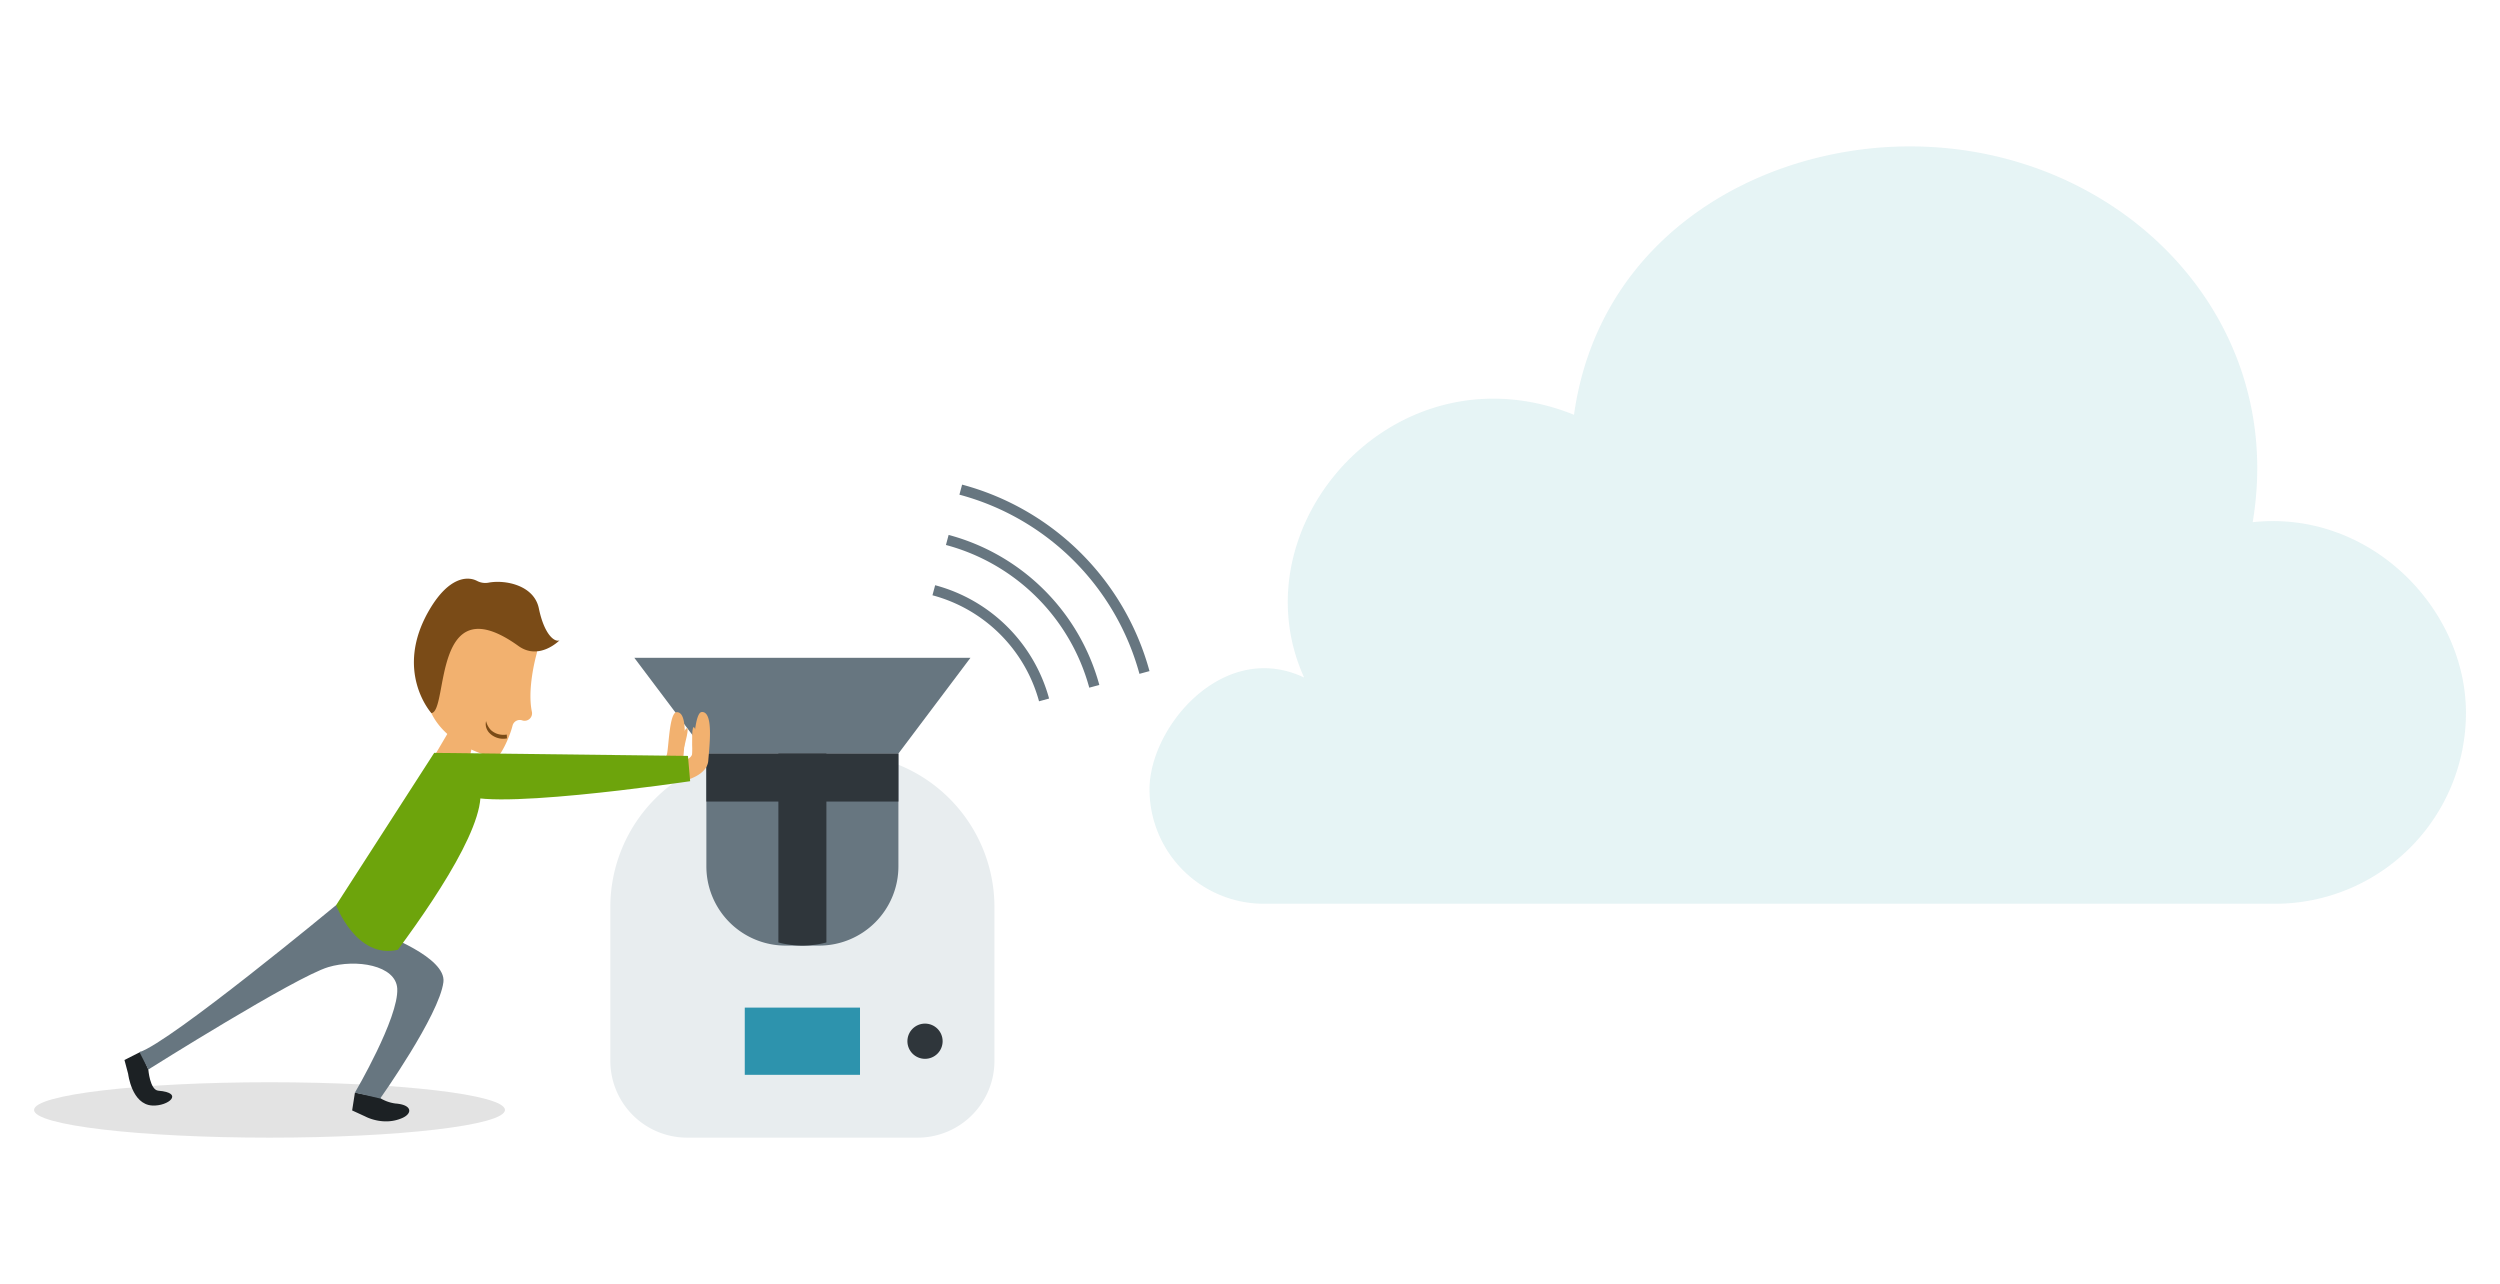 <svg xmlns="http://www.w3.org/2000/svg" width="1028" height="528" viewBox="0 0 1028 528">
  <defs>
    <style>
      .fb2d8784-53ed-4d48-aaa2-04e2e3b9260b {
        fill: #e8edef;
      }

      .b8efe80c-6632-4bbd-93b1-3b704a9d42d7 {
        fill: #677680;
      }

      .b3dfb492-3e97-4e7e-8597-0bb7d1f1dc5f {
        fill: #2d93ad;
      }

      .a4a47856-b62f-4590-9a71-549665e6e0bb {
        fill: #2f363b;
      }

      .f68b6e0b-3124-421d-b486-1e6aeb4b6e0d {
        fill: none;
        stroke: #677680;
        stroke-miterlimit: 10;
        stroke-width: 4.283px;
      }

      .a78ff7c1-e0fd-40d2-b6b5-f3317d5ee17d {
        fill: #e3e3e3;
      }

      .e19de967-82cf-4533-a214-396cd96a1382 {
        fill: #1c2124;
      }

      .b5424bb0-8cf2-4f16-ab99-03c313a0c1c6 {
        fill: #f2b16f;
      }

      .bc7ab049-a414-4638-b427-4386c0a5fd96 {
        fill: #6da40c;
      }

      .af741446-e624-4ea1-bae3-92354aa054d6 {
        fill: #7a4b17;
      }

      .af1cadac-9651-4ec8-85a8-92e4b12edce8 {
        opacity: 0.1;
      }

      .a00d4bb1-27ba-4775-a8e8-0c6fdc405198 {
        fill: #008a96;
      }
    </style>
  </defs>
  <g id="fdfa1396-9fa6-4ec1-b60a-055df12a9bec" data-name="Embedded_Anschieber">
    <g>
      <g>
        <path class="fb2d8784-53ed-4d48-aaa2-04e2e3b9260b" d="M314.134,309.857H345.75a63.165,63.165,0,0,1,63.165,63.165v63.2A31.582,31.582,0,0,1,377.333,467.8H282.551a31.582,31.582,0,0,1-31.582-31.582v-63.2A63.165,63.165,0,0,1,314.134,309.857Z"/>
        <polygon class="b8efe80c-6632-4bbd-93b1-3b704a9d42d7" points="290.455 309.857 369.429 309.857 399.044 270.498 260.84 270.498 290.455 309.857"/>
        <path class="b8efe80c-6632-4bbd-93b1-3b704a9d42d7" d="M290.455,309.857h78.973a0,0,0,0,1,0,0v46.389a32.584,32.584,0,0,1-32.584,32.584h-13.8a32.584,32.584,0,0,1-32.584-32.584V309.857A0,0,0,0,1,290.455,309.857Z"/>
        <rect class="b3dfb492-3e97-4e7e-8597-0bb7d1f1dc5f" x="306.25" y="414.327" width="47.384" height="27.641"/>
        <circle class="a4a47856-b62f-4590-9a71-549665e6e0bb" cx="380.367" cy="428.148" r="7.243"/>
        <g>
          <path class="f68b6e0b-3124-421d-b486-1e6aeb4b6e0d" d="M395.065,201.342a106.965,106.965,0,0,1,75.543,75.18"/>
          <path class="f68b6e0b-3124-421d-b486-1e6aeb4b6e0d" d="M389.522,222.027a85.554,85.554,0,0,1,60.451,60.184"/>
          <path class="f68b6e0b-3124-421d-b486-1e6aeb4b6e0d" d="M383.98,242.713a64.15,64.15,0,0,1,45.338,45.093"/>
        </g>
        <rect class="a4a47856-b62f-4590-9a71-549665e6e0bb" x="290.455" y="309.857" width="78.973" height="19.743"/>
        <path class="a4a47856-b62f-4590-9a71-549665e6e0bb" d="M339.814,309.857H320.07v77.679a39.394,39.394,0,0,0,9.872,1.3h0a39.44,39.44,0,0,0,9.872-1.3Z"/>
      </g>
      <ellipse class="a78ff7c1-e0fd-40d2-b6b5-f3317d5ee17d" cx="110.818" cy="456.413" rx="96.818" ry="11.391"/>
      <g>
        <path class="e19de967-82cf-4533-a214-396cd96a1382" d="M60.993,439.784s.647,8.435,4.114,8.711c10.8.863,4.141,6.455-2.493,6.1-8.469-.457-9.916-13-9.916-13l-1.52-5.726,6.759-3.424Z"/>
        <path class="b5424bb0-8cf2-4f16-ab99-03c313a0c1c6" d="M271.39,321s9.035-2.106,9.486-8.118c.367-4.886,1.629-15.112-.516-18.732a2.964,2.964,0,0,0-.771-.892,2.074,2.074,0,0,0-1.31-.412,1.383,1.383,0,0,0-1.071.7c-2.187,3.091-2.317,15.416-3.108,17.045-.9,1.862-3.953,2.5-3.953,2.5Z"/>
        <path class="b5424bb0-8cf2-4f16-ab99-03c313a0c1c6" d="M279.571,303.966s3.033-6.293,3.2-4.092-2.714,11.894-2.714,11.894Z"/>
        <path class="e19de967-82cf-4533-a214-396cd96a1382" d="M155.873,451.247a15.976,15.976,0,0,0,6.755,2.517c6.976.522,7.015,4.113,2.759,5.974-7.807,3.413-15.132-.62-15.132-.62L144.8,456.61l1.146-7.33Z"/>
        <path class="b8efe80c-6632-4bbd-93b1-3b704a9d42d7" d="M138.208,372.2S70,428.679,57.353,432.635l3.64,7.149s60.467-38.047,73.989-42.105c11.405-3.423,27.805-.818,28.364,8.811.695,12-17.4,42.79-17.4,42.79l10.384,2.434s24.284-34.248,26-47.864c1.295-10.273-25.157-19.822-25.157-19.822S149.652,368.48,138.208,372.2Z"/>
        <polygon class="b5424bb0-8cf2-4f16-ab99-03c313a0c1c6" points="194.787 303.687 192.615 313.981 178.855 310.431 186.031 298.252 194.787 303.687"/>
        <path class="b5424bb0-8cf2-4f16-ab99-03c313a0c1c6" d="M281.755,320.923s9.034-2.106,9.486-8.118c.367-4.886,1.629-15.112-.516-18.732a2.964,2.964,0,0,0-.771-.892,2.074,2.074,0,0,0-1.31-.412,1.383,1.383,0,0,0-1.071.7c-2.187,3.091-2.317,15.416-3.108,17.045-.9,1.862-3.953,2.5-3.953,2.5Z"/>
        <path class="b5424bb0-8cf2-4f16-ab99-03c313a0c1c6" d="M220.711,268.666c-.634,2.288-3.924,14.925-1.987,24.08a3.058,3.058,0,0,1-4,3.472h0a3.062,3.062,0,0,0-3.964,2.156c-1.315,5.3-5.19,12.912-6.634,13.09-1.968.242-33.188-7.386-28.765-34.275,4.409-26.8,46.047-52.87,45.46-9.3A3.073,3.073,0,0,1,220.711,268.666Z"/>
        <path class="bc7ab049-a414-4638-b427-4386c0a5fd96" d="M178.544,309.578,138.208,372.2s8.347,22.328,25.384,18.358c18.782-25.364,41.2-60.137,31.793-70.71C188.58,312.205,178.544,309.578,178.544,309.578Z"/>
        <path class="af741446-e624-4ea1-bae3-92354aa054d6" d="M230.091,263.291s-8.315,8.508-16.919,2.331c-35.657-25.6-28.647,26.916-35.791,27.608,0,0-15.663-17.306-.72-42.63,7.976-13.517,15.674-13.743,19.5-11.729a7.238,7.238,0,0,0,4.734.715c6.818-1.284,18.71,1.015,20.677,10.572C223.852,261.216,228.205,264.21,230.091,263.291Z"/>
        <path class="af741446-e624-4ea1-bae3-92354aa054d6" d="M208.471,303.622a7.965,7.965,0,0,1-3.219-.017,8.075,8.075,0,0,1-3-1.333A8.707,8.707,0,0,1,201,301.138a5.883,5.883,0,0,1-.863-1.437,4.835,4.835,0,0,1-.254-3.189,7.828,7.828,0,0,0,1.131,2.639,7.261,7.261,0,0,0,.9,1.1,7.549,7.549,0,0,0,1.142.839,7.216,7.216,0,0,0,2.617.956,7.9,7.9,0,0,0,2.713,0Z"/>
        <path class="bc7ab049-a414-4638-b427-4386c0a5fd96" d="M282.884,310.83l-104.34-1.252s8.012,6.556,11.174,15.864,94.069-4.207,94.069-4.207Z"/>
        <path class="b5424bb0-8cf2-4f16-ab99-03c313a0c1c6" d="M287.082,304.167s-1.467-6.861-2.144-4.767-.156,12.217-.156,12.217Z"/>
      </g>
      <g class="af1cadac-9651-4ec8-85a8-92e4b12edce8">
        <path class="a00d4bb1-27ba-4775-a8e8-0c6fdc405198" d="M926.3,214.729C940.633,129.469,871.014,60.2,785.349,60.2c-61.712,0-127.8,36.787-138.118,110.361C574,141.071,507.873,215.908,536.265,278.615c-33.037-15.719-63.587,20.1-63.587,45.986A47.08,47.08,0,0,0,519.7,371.627H935.559A78.532,78.532,0,0,0,1014,293.178C1014,249.924,974.275,209.525,926.3,214.729Z"/>
      </g>
    </g>
  </g>
</svg>
